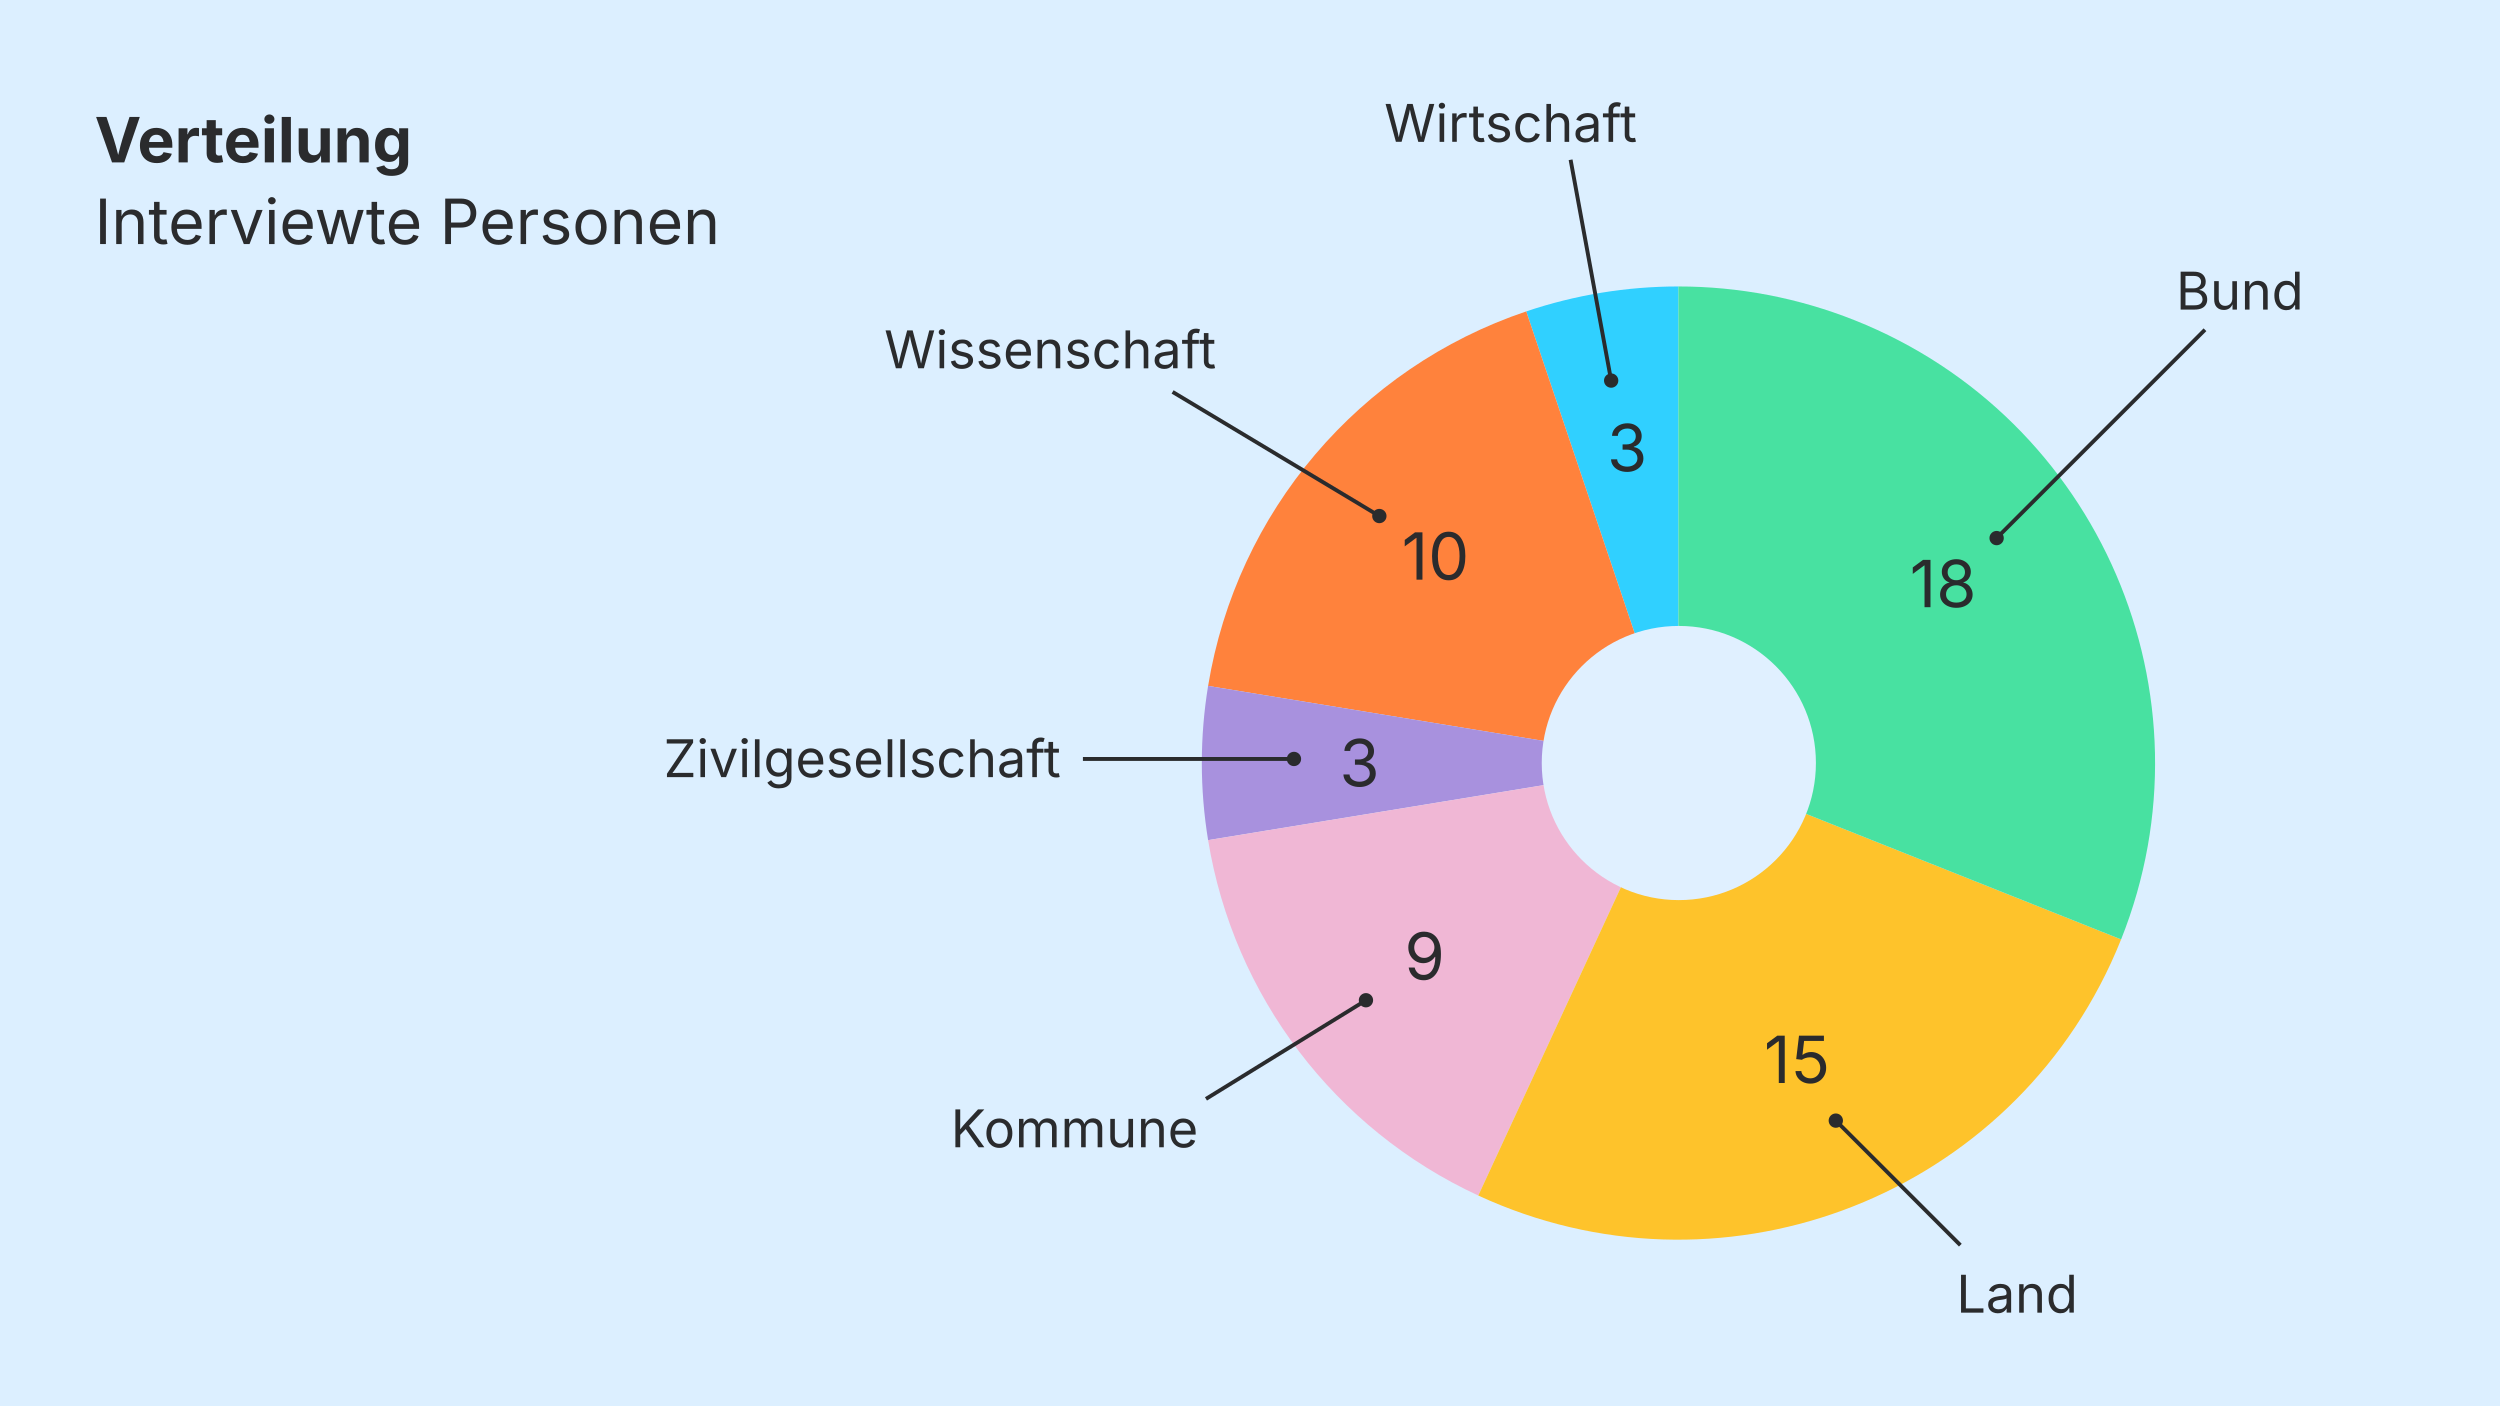 <?xml version="1.0" encoding="UTF-8"?>
<svg id="Layer_1" xmlns="http://www.w3.org/2000/svg" xmlns:xlink="http://www.w3.org/1999/xlink" version="1.1" viewBox="0 0 1920 1080">
  <!-- Generator: Adobe Illustrator 29.1.0, SVG Export Plug-In . SVG Version: 2.1.0 Build 142)  -->
  <defs>
    <style>
      .st0, .st1, .st2 {
        fill: none;
      }

      .st3 {
        fill: #e0f0ff;
      }

      .st4 {
        isolation: isolate;
      }

      .st5 {
        clip-path: url(#clippath-17);
      }

      .st6 {
        clip-path: url(#clippath-19);
      }

      .st7 {
        clip-path: url(#clippath-11);
      }

      .st8 {
        clip-path: url(#clippath-16);
      }

      .st9 {
        clip-path: url(#clippath-18);
      }

      .st10 {
        clip-path: url(#clippath-10);
      }

      .st11 {
        clip-path: url(#clippath-15);
      }

      .st12 {
        clip-path: url(#clippath-13);
      }

      .st13 {
        clip-path: url(#clippath-14);
      }

      .st14 {
        clip-path: url(#clippath-12);
      }

      .st15 {
        clip-path: url(#clippath-20);
      }

      .st16 {
        clip-path: url(#clippath-21);
      }

      .st17 {
        clip-path: url(#clippath-22);
      }

      .st18 {
        clip-path: url(#clippath-23);
      }

      .st19 {
        clip-path: url(#clippath-1);
      }

      .st20 {
        clip-path: url(#clippath-3);
      }

      .st21 {
        clip-path: url(#clippath-4);
      }

      .st22 {
        clip-path: url(#clippath-2);
      }

      .st23 {
        clip-path: url(#clippath-7);
      }

      .st24 {
        clip-path: url(#clippath-6);
      }

      .st25 {
        clip-path: url(#clippath-9);
      }

      .st26 {
        clip-path: url(#clippath-8);
      }

      .st27 {
        clip-path: url(#clippath-5);
      }

      .st28 {
        fill: #48e1a1;
      }

      .st29 {
        fill: #f0b7d5;
      }

      .st1 {
        stroke-width: 3px;
      }

      .st1, .st2 {
        stroke: #2a2b2d;
      }

      .st2 {
        stroke-width: 3px;
      }

      .st30 {
        fill: #2a2b2d;
      }

      .st31 {
        fill: #fec32b;
      }

      .st32 {
        fill: #a891de;
      }

      .st33 {
        fill: #30d0ff;
      }

      .st34 {
        opacity: 0;
      }

      .st35 {
        clip-path: url(#clippath);
      }

      .st36 {
        fill: #dcefff;
      }

      .st37 {
        fill: #ff823c;
      }
    </style>
    <clipPath id="clippath">
      <rect class="st0" x="1172.14" y="220" width="116.86" height="366"/>
    </clipPath>
    <clipPath id="clippath-1">
      <rect class="st0" x="30" y="-4" width="1920" height="1080"/>
    </clipPath>
    <clipPath id="clippath-2">
      <rect class="st0" x="927.82" y="239.16" width="361.18" height="346.84"/>
    </clipPath>
    <clipPath id="clippath-3">
      <rect class="st0" x="30" y="-4" width="1920" height="1080"/>
    </clipPath>
    <clipPath id="clippath-4">
      <rect class="st0" x="921.39" y="526.79" width="367.61" height="118.42"/>
    </clipPath>
    <clipPath id="clippath-5">
      <rect class="st0" x="30" y="-4" width="1920" height="1080"/>
    </clipPath>
    <clipPath id="clippath-6">
      <rect class="st0" x="927.82" y="586" width="361.18" height="332.17"/>
    </clipPath>
    <clipPath id="clippath-7">
      <rect class="st0" x="30" y="-4" width="1920" height="1080"/>
    </clipPath>
    <clipPath id="clippath-8">
      <rect class="st0" x="1135.32" y="586" width="493.68" height="417.05"/>
    </clipPath>
    <clipPath id="clippath-9">
      <rect class="st0" x="30" y="-4" width="1920" height="1080"/>
    </clipPath>
    <clipPath id="clippath-10">
      <rect class="st0" x="1289" y="220" width="414.82" height="501.47"/>
    </clipPath>
    <clipPath id="clippath-11">
      <rect class="st0" x="30" y="-4" width="1920" height="1080"/>
    </clipPath>
    <clipPath id="clippath-12">
      <rect class="st0" x="1197.29" y="306.55" width="166.09" height="71.51"/>
    </clipPath>
    <clipPath id="clippath-13">
      <rect class="st0" x="1233" y="314" width="33" height="61"/>
    </clipPath>
    <clipPath id="clippath-14">
      <rect class="st0" x="1039.56" y="389.79" width="186.43" height="71.51"/>
    </clipPath>
    <clipPath id="clippath-15">
      <rect class="st0" x="1076" y="397" width="53" height="61"/>
    </clipPath>
    <clipPath id="clippath-16">
      <rect class="st0" x="991.74" y="548.54" width="166.09" height="71.51"/>
    </clipPath>
    <clipPath id="clippath-17">
      <rect class="st0" x="1028" y="555" width="33" height="61"/>
    </clipPath>
    <clipPath id="clippath-18">
      <rect class="st0" x="1041.68" y="696.94" width="166.09" height="71.51"/>
    </clipPath>
    <clipPath id="clippath-19">
      <rect class="st0" x="1078" y="704" width="33" height="61"/>
    </clipPath>
    <clipPath id="clippath-20">
      <rect class="st0" x="1317.8" y="776.35" width="186.43" height="71.51"/>
    </clipPath>
    <clipPath id="clippath-21">
      <rect class="st0" x="1354" y="783" width="52" height="61"/>
    </clipPath>
    <clipPath id="clippath-22">
      <rect class="st0" x="1429.73" y="410.93" width="186.43" height="71.51"/>
    </clipPath>
    <clipPath id="clippath-23">
      <rect class="st0" x="1466" y="418" width="53" height="61"/>
    </clipPath>
  </defs>
  <rect class="st36" width="1920" height="1080"/>
  <rect class="st34" x="923" y="220" width="733" height="732"/>
  <g>
    <g class="st4">
      <g class="st35">
        <g class="st19">
          <path class="st33" d="M1289,586V220c-39.74,0-79.21,6.47-116.86,19.16l116.86,346.84Z"/>
        </g>
      </g>
    </g>
    <g class="st4">
      <g class="st22">
        <g class="st20">
          <path class="st37" d="M1289,586l-116.86-346.84c-128.4,43.26-222.39,153.92-244.31,287.63l361.18,59.21Z"/>
        </g>
      </g>
    </g>
    <g class="st4">
      <g class="st21">
        <g class="st27">
          <path class="st32" d="M1289,586l-361.18-59.21c-6.43,39.21-6.43,79.21,0,118.42l361.18-59.21Z"/>
        </g>
      </g>
    </g>
    <g class="st4">
      <g class="st24">
        <g class="st23">
          <path class="st29" d="M1289,586l-361.18,59.21c19.63,119.76,97.36,222,207.5,272.96l153.68-332.17Z"/>
        </g>
      </g>
    </g>
    <g class="st4">
      <g class="st26">
        <g class="st25">
          <path class="st31" d="M1289,586l-153.68,332.17c183.45,84.87,400.98,4.96,485.85-178.49,2.77-6,5.39-12.07,7.83-18.21l-340.01-135.47Z"/>
        </g>
      </g>
    </g>
    <g class="st4">
      <g class="st10">
        <g class="st7">
          <path class="st28" d="M1289,586l340.01,135.47c74.82-187.78-16.76-400.66-204.53-475.48-43.1-17.17-89.07-25.99-135.47-25.99v366Z"/>
        </g>
      </g>
    </g>
  </g>
  <g class="st4">
    <g class="st14">
      <g class="st12">
        <path class="st30" d="M1249.73,362.44c-2.38,0-4.48-.41-6.32-1.22s-3.3-1.94-4.38-3.39c-1.08-1.45-1.67-3.13-1.75-5.05h4.69c.13,1.73.93,3.09,2.39,4.09,1.46,1,3.23,1.5,5.3,1.5,2.28,0,4.16-.59,5.65-1.76s2.23-2.7,2.23-4.59-.73-3.58-2.2-4.82c-1.46-1.25-3.55-1.87-6.25-1.87h-2.95v-4.03h2.95c2.13,0,3.86-.57,5.19-1.7,1.33-1.13,1.99-2.63,1.99-4.5s-.59-3.25-1.76-4.35c-1.17-1.09-2.75-1.64-4.74-1.64-1.24,0-2.4.22-3.48.67-1.08.45-1.97,1.09-2.66,1.92-.69.83-1.06,1.84-1.11,3.03h-4.47c.07-1.9.63-3.58,1.71-5.03,1.07-1.45,2.49-2.58,4.26-3.39,1.77-.81,3.71-1.22,5.85-1.22,2.26,0,4.21.46,5.85,1.37,1.64.91,2.89,2.11,3.77,3.59.88,1.48,1.32,3.08,1.32,4.81,0,2.05-.54,3.79-1.62,5.22-1.08,1.43-2.55,2.43-4.41,2.98v.29c2.33.38,4.13,1.35,5.42,2.92,1.29,1.57,1.93,3.5,1.93,5.8,0,1.99-.54,3.76-1.61,5.32s-2.55,2.8-4.42,3.7c-1.87.9-4,1.36-6.37,1.36Z"/>
      </g>
    </g>
  </g>
  <g class="st4">
    <g class="st13">
      <g class="st11">
        <g>
          <path class="st30" d="M1092.44,408.81v36.38h-4.57v-32.08h-.24l-8.79,6.52v-4.98l7.91-5.83h5.69Z"/>
          <path class="st30" d="M1112.61,445.68c-4.05,0-7.2-1.63-9.44-4.88-2.24-3.25-3.36-7.84-3.36-13.77s1.13-10.48,3.38-13.77c2.25-3.29,5.39-4.93,9.41-4.93s7.18,1.64,9.42,4.93c2.25,3.29,3.37,7.88,3.37,13.77s-1.12,10.51-3.34,13.77c-2.23,3.26-5.38,4.88-9.45,4.88ZM1112.61,441.62c2.67,0,4.72-1.28,6.17-3.85,1.44-2.56,2.16-6.15,2.16-10.75s-.72-8.24-2.16-10.82c-1.44-2.57-3.5-3.86-6.17-3.86s-4.7,1.29-6.15,3.87c-1.45,2.58-2.17,6.18-2.17,10.8s.72,8.19,2.17,10.75c1.45,2.56,3.5,3.85,6.15,3.85Z"/>
        </g>
      </g>
    </g>
  </g>
  <g class="st4">
    <g class="st8">
      <g class="st5">
        <path class="st30" d="M1044.18,604.43c-2.38,0-4.48-.41-6.32-1.22-1.84-.81-3.3-1.94-4.38-3.39-1.08-1.45-1.66-3.13-1.75-5.05h4.69c.13,1.73.93,3.09,2.39,4.09,1.46,1,3.23,1.5,5.3,1.5,2.28,0,4.16-.59,5.65-1.76s2.23-2.7,2.23-4.59-.73-3.58-2.2-4.82c-1.46-1.25-3.55-1.87-6.25-1.87h-2.95v-4.03h2.95c2.13,0,3.86-.57,5.19-1.7,1.33-1.13,1.99-2.63,1.99-4.5s-.59-3.25-1.76-4.35c-1.17-1.09-2.75-1.64-4.74-1.64-1.24,0-2.4.22-3.48.67-1.08.45-1.97,1.09-2.66,1.92s-1.06,1.84-1.11,3.03h-4.47c.06-1.9.63-3.58,1.71-5.03,1.07-1.45,2.49-2.58,4.26-3.39,1.77-.81,3.71-1.22,5.85-1.22,2.26,0,4.21.46,5.85,1.37,1.64.91,2.89,2.11,3.77,3.59.88,1.48,1.32,3.08,1.32,4.81,0,2.05-.54,3.79-1.62,5.22-1.08,1.43-2.55,2.43-4.41,2.98v.29c2.33.38,4.13,1.35,5.42,2.92,1.29,1.57,1.93,3.5,1.93,5.8,0,1.99-.54,3.76-1.61,5.32s-2.55,2.8-4.42,3.7c-1.87.9-4,1.36-6.37,1.36Z"/>
      </g>
    </g>
  </g>
  <g class="st4">
    <g class="st9">
      <g class="st6">
        <path class="st30" d="M1093.34,752.83c-2.07,0-3.91-.41-5.52-1.22s-2.93-1.95-3.96-3.42-1.68-3.17-1.98-5.1h4.59c.37,1.61,1.13,2.95,2.27,4.03,1.14,1.07,2.67,1.61,4.59,1.61,2.77,0,4.95-1.21,6.55-3.62,1.6-2.42,2.41-5.83,2.41-10.24h-.29c-.98,1.48-2.24,2.66-3.78,3.54-1.55.88-3.27,1.32-5.18,1.32-2.08,0-4-.52-5.74-1.55-1.74-1.03-3.13-2.46-4.16-4.27-1.03-1.81-1.55-3.88-1.55-6.21s.51-4.33,1.54-6.19c1.03-1.86,2.46-3.34,4.31-4.44,1.85-1.1,4.02-1.62,6.51-1.57,1.5.02,2.99.3,4.49.87,1.5.56,2.86,1.49,4.1,2.77,1.24,1.29,2.23,3.04,2.98,5.25.75,2.21,1.12,5,1.12,8.35,0,6.43-1.19,11.39-3.56,14.88-2.38,3.49-5.62,5.24-9.74,5.24ZM1093.73,735.67c1.48,0,2.82-.38,4-1.14,1.19-.76,2.14-1.75,2.84-2.99.71-1.24,1.06-2.56,1.06-3.98s-.34-2.71-1.01-3.92c-.68-1.21-1.59-2.2-2.76-2.95-1.16-.76-2.49-1.14-3.99-1.14s-2.78.36-3.94,1.09c-1.16.72-2.09,1.7-2.77,2.93-.68,1.23-1.03,2.59-1.03,4.09s.33,2.83.99,4.04c.66,1.21,1.56,2.18,2.7,2.89,1.14.72,2.44,1.07,3.91,1.07Z"/>
      </g>
    </g>
  </g>
  <g class="st4">
    <g class="st15">
      <g class="st16">
        <g>
          <path class="st30" d="M1370.68,795.37v36.38h-4.57v-32.08h-.24l-8.79,6.52v-4.98l7.91-5.83h5.69Z"/>
          <path class="st30" d="M1390.36,832.23c-2.13,0-4.04-.42-5.74-1.26-1.69-.84-3.04-1.99-4.05-3.44-1.01-1.46-1.55-3.11-1.64-4.97h4.49c.15,1.63.88,2.97,2.21,4.02,1.33,1.05,2.9,1.58,4.72,1.58,1.46,0,2.77-.34,3.92-1.03s2.05-1.63,2.7-2.83c.65-1.2.98-2.57.98-4.1s-.34-2.96-1.03-4.2c-.68-1.24-1.62-2.21-2.8-2.92-1.18-.71-2.54-1.06-4.06-1.06-1.12,0-2.26.18-3.42.54-1.16.36-2.09.81-2.81,1.37l-4.35-.54,2.15-18.02h19.14v4.08h-15.23l-1.25,10.62h.2c.75-.62,1.69-1.13,2.83-1.53,1.14-.4,2.33-.6,3.59-.6,2.23,0,4.21.52,5.96,1.58,1.74,1.05,3.11,2.49,4.11,4.33,1,1.84,1.5,3.93,1.5,6.27s-.53,4.4-1.58,6.23c-1.05,1.82-2.49,3.26-4.31,4.31-1.82,1.05-3.91,1.57-6.25,1.57Z"/>
        </g>
      </g>
    </g>
  </g>
  <g class="st4">
    <g class="st17">
      <g class="st18">
        <g>
          <path class="st30" d="M1482.61,429.95v36.38h-4.57v-32.08h-.24l-8.79,6.52v-4.98l7.91-5.83h5.69Z"/>
          <path class="st30" d="M1502.46,466.81c-2.46,0-4.63-.44-6.51-1.31-1.88-.87-3.34-2.07-4.39-3.6-1.05-1.53-1.58-3.28-1.58-5.25,0-1.53.31-2.95.93-4.26.62-1.31,1.46-2.41,2.54-3.28s2.29-1.44,3.64-1.68v-.2c-1.77-.46-3.18-1.44-4.22-2.95s-1.56-3.23-1.56-5.15.48-3.51,1.44-4.97c.96-1.46,2.28-2.6,3.96-3.44,1.68-.84,3.6-1.26,5.76-1.26s4.04.42,5.71,1.26c1.68.84,3,1.99,3.97,3.44.97,1.46,1.45,3.11,1.45,4.97s-.52,3.64-1.57,5.15-2.44,2.5-4.16,2.95v.2c1.32.24,2.51.81,3.59,1.68s1.93,1.97,2.56,3.28c.63,1.31.95,2.73.95,4.26,0,1.97-.53,3.72-1.6,5.25-1.07,1.53-2.54,2.73-4.42,3.6-1.88.87-4.04,1.31-6.48,1.31ZM1502.46,462.79c2.41,0,4.32-.58,5.74-1.75,1.42-1.16,2.12-2.71,2.12-4.63,0-1.35-.34-2.54-1.03-3.58-.68-1.03-1.62-1.85-2.81-2.44-1.19-.59-2.53-.89-4.03-.89-2.29,0-4.19.65-5.68,1.94-1.49,1.29-2.23,2.95-2.23,4.97s.7,3.46,2.11,4.63c1.41,1.16,3.34,1.75,5.8,1.75ZM1502.46,445.62c1.92,0,3.51-.57,4.76-1.7,1.25-1.13,1.88-2.62,1.88-4.46s-.61-3.28-1.83-4.37c-1.22-1.09-2.82-1.64-4.81-1.64s-3.63.55-4.85,1.64c-1.21,1.09-1.82,2.55-1.82,4.37s.62,3.32,1.86,4.46c1.24,1.13,2.84,1.7,4.81,1.7Z"/>
        </g>
      </g>
    </g>
  </g>
  <circle class="st3" cx="1289.34" cy="586" r="105.28"/>
  <g>
    <path class="st30" d="M86.04,124.73l-12.23-34.92h7.95l5.58,16.85c.56,1.75,1.12,3.65,1.69,5.7s1.14,4.25,1.73,6.61c.59-2.38,1.16-4.58,1.7-6.61s1.07-3.93,1.61-5.7l5.39-16.85h7.9l-11.95,34.92h-9.35Z"/>
    <path class="st30" d="M120.4,125.25c-2.67,0-4.98-.55-6.91-1.64s-3.43-2.65-4.46-4.66-1.56-4.41-1.56-7.17.52-5.07,1.56-7.1,2.5-3.62,4.38-4.76,4.1-1.71,6.64-1.71c2.28,0,4.35.48,6.21,1.45s3.34,2.44,4.44,4.41,1.65,4.45,1.65,7.43v1.97h-17.93c.08,2.14.67,3.76,1.78,4.85s2.55,1.64,4.31,1.64c1.23,0,2.29-.26,3.18-.79s1.51-1.29,1.89-2.31l6.38,1.2c-.64,2.17-1.96,3.91-3.97,5.23s-4.54,1.97-7.58,1.97ZM114.47,109.05h11.11c-.17-1.7-.72-3.05-1.64-4.05s-2.2-1.5-3.82-1.5-3.02.52-3.98,1.56-1.52,2.37-1.66,4Z"/>
    <path class="st30" d="M137.16,124.73v-26.2h6.8v4.57h.28c.48-1.61,1.29-2.83,2.43-3.67s2.43-1.25,3.9-1.25c.8,0,1.55.08,2.27.23v6.28c-.31-.09-.77-.18-1.37-.25s-1.16-.11-1.68-.11c-1.62,0-2.96.51-4.02,1.52s-1.58,2.34-1.58,3.96v14.91h-7.03Z"/>
    <path class="st30" d="M170.63,98.53v5.37h-4.9v13.17c0,1.62.8,2.44,2.39,2.44.27,0,.64-.04,1.11-.11s.85-.14,1.11-.2l1.01,5.27c-.78.23-1.56.4-2.33.49s-1.51.14-2.21.14c-2.62,0-4.63-.64-6.02-1.91s-2.09-3.11-2.09-5.52v-13.78h-3.61v-5.37h3.61v-6.23h7.03v6.23h4.9Z"/>
    <path class="st30" d="M186.6,125.25c-2.67,0-4.98-.55-6.91-1.64s-3.43-2.65-4.46-4.66-1.56-4.41-1.56-7.17.52-5.07,1.56-7.1,2.5-3.62,4.38-4.76,4.1-1.71,6.64-1.71c2.28,0,4.35.48,6.21,1.45s3.34,2.44,4.44,4.41,1.65,4.45,1.65,7.43v1.97h-17.93c.08,2.14.67,3.76,1.78,4.85s2.55,1.64,4.31,1.64c1.23,0,2.29-.26,3.18-.79s1.51-1.29,1.89-2.31l6.38,1.2c-.64,2.17-1.96,3.91-3.97,5.23s-4.54,1.97-7.58,1.97ZM180.67,109.05h11.11c-.17-1.7-.72-3.05-1.64-4.05s-2.2-1.5-3.82-1.5-3.02.52-3.98,1.56-1.52,2.37-1.66,4Z"/>
    <path class="st30" d="M206.88,95.11c-1.06,0-1.97-.35-2.72-1.05s-1.12-1.55-1.12-2.55.38-1.85,1.12-2.55,1.66-1.05,2.72-1.05,1.97.35,2.73,1.05,1.14,1.55,1.14,2.55-.38,1.85-1.14,2.55-1.67,1.05-2.73,1.05ZM203.36,124.73v-26.2h7.03v26.2h-7.03Z"/>
    <path class="st30" d="M223.4,89.81v34.92h-7.03v-34.92h7.03Z"/>
    <path class="st30" d="M238.4,125.06c-2.72,0-4.9-.88-6.55-2.62s-2.47-4.16-2.47-7.24v-16.66h7.03v15.45c0,1.62.42,2.9,1.27,3.82s2,1.38,3.47,1.38,2.72-.48,3.67-1.44,1.42-2.31,1.42-4.04v-15.16h7.05v26.2h-6.66l-.09-5.44c-.73,1.86-1.78,3.29-3.13,4.28s-3.02,1.49-5,1.49Z"/>
    <path class="st30" d="M266.29,109.57v15.16h-7.03v-26.2h6.63l.09,5.41c.73-1.83,1.77-3.24,3.12-4.24s3.02-1.5,5.04-1.5c2.72,0,4.9.88,6.54,2.62s2.46,4.16,2.46,7.24v16.66h-7.03v-15.45c0-1.62-.42-2.9-1.25-3.82s-2-1.38-3.48-1.38-2.72.48-3.67,1.44-1.42,2.31-1.42,4.04Z"/>
    <path class="st30" d="M300.79,135.09c-3.28,0-5.92-.6-7.92-1.8s-3.29-2.74-3.87-4.62l6.05-1.69c.33.73.93,1.42,1.82,2.05s2.18.95,3.88.95,3.19-.41,4.22-1.23,1.55-2.1,1.55-3.83v-4.83h-.54c-.48,1.06-1.29,2.04-2.4,2.93s-2.74,1.34-4.86,1.34c-1.97,0-3.76-.46-5.37-1.38s-2.89-2.33-3.86-4.22-1.44-4.28-1.44-7.17.49-5.42,1.46-7.41,2.27-3.48,3.89-4.48,3.39-1.5,5.33-1.5c1.47,0,2.7.25,3.7.75s1.81,1.12,2.43,1.85,1.08,1.45,1.39,2.13h.3v-4.41h6.91v25.99c0,2.36-.54,4.32-1.63,5.89s-2.59,2.74-4.5,3.52-4.1,1.16-6.55,1.16ZM300.91,119.01c1.8,0,3.18-.66,4.16-1.98s1.46-3.15,1.46-5.5-.48-4.2-1.45-5.6-2.36-2.11-4.17-2.11-3.25.72-4.21,2.17-1.44,3.29-1.44,5.54.48,4.12,1.45,5.46,2.37,2.02,4.2,2.02Z"/>
  </g>
  <g>
    <path class="st30" d="M81.33,152.51v34.92h-4.45v-34.92h4.45Z"/>
    <path class="st30" d="M93.47,171.73v15.7h-4.22v-26.2h4.05l.02,4.85c.84-1.86,1.95-3.19,3.32-3.98s2.93-1.2,4.7-1.2c2.66,0,4.8.82,6.42,2.46s2.44,4.12,2.44,7.43v16.64h-4.22v-16.29c0-2.02-.53-3.59-1.58-4.73s-2.5-1.71-4.32-1.71-3.46.61-4.72,1.84-1.89,2.96-1.89,5.19Z"/>
    <path class="st30" d="M127.93,161.23v3.61h-5.39v15.8c0,1.17.24,2.03.71,2.57s1.27.81,2.38.81c.27,0,.61-.03,1.02-.09s.79-.12,1.14-.19l.87,3.56c-.44.16-.93.27-1.49.35s-1.11.12-1.65.12c-2.27,0-4.03-.6-5.3-1.79s-1.9-2.86-1.9-5v-16.12h-3.94v-3.61h3.94v-6.23h4.22v6.23h5.39Z"/>
    <path class="st30" d="M143.9,188c-2.53,0-4.71-.56-6.55-1.69s-3.25-2.7-4.24-4.71-1.49-4.37-1.49-7.05.48-5.05,1.45-7.1,2.34-3.65,4.11-4.8,3.85-1.73,6.22-1.73c1.39,0,2.76.23,4.11.69s2.58,1.2,3.68,2.23,1.98,2.37,2.64,4.04.98,3.72.98,6.14v1.76h-18.94c.11,2.73.89,4.83,2.36,6.29s3.36,2.19,5.68,2.19c1.55,0,2.88-.34,4-1.02s1.92-1.68,2.4-3.01l4.08,1.12c-.61,1.98-1.84,3.59-3.69,4.82s-4.12,1.84-6.81,1.84ZM135.91,172.2h14.62c-.2-2.23-.9-4.05-2.1-5.45s-2.87-2.1-5.03-2.1c-1.5,0-2.79.35-3.88,1.05s-1.94,1.62-2.57,2.77-.98,2.38-1.05,3.73Z"/>
    <path class="st30" d="M160.87,187.43v-26.2h4.08v4.03h.28c.48-1.33,1.35-2.39,2.59-3.2s2.64-1.21,4.21-1.21c.31,0,.68,0,1.11.02s.77.03,1.02.05v4.24c-.12-.03-.44-.08-.94-.14s-1.03-.09-1.59-.09c-1.89,0-3.45.57-4.69,1.72s-1.85,2.61-1.85,4.37v16.41h-4.22Z"/>
    <path class="st30" d="M187.23,187.43l-10.01-26.2h4.62l5.58,15.54c.41,1.14.77,2.28,1.1,3.41s.64,2.25.94,3.34c.3-1.09.61-2.21.93-3.34s.68-2.27,1.09-3.41l5.58-15.54h4.62l-10.01,26.2h-4.43Z"/>
    <path class="st30" d="M208.77,156.94c-.8,0-1.48-.27-2.06-.82s-.87-1.2-.87-1.97.29-1.44.87-1.98,1.27-.81,2.06-.81,1.51.27,2.09.81.87,1.2.87,1.98-.29,1.42-.87,1.97-1.27.82-2.09.82ZM206.64,187.43v-26.2h4.22v26.2h-4.22Z"/>
    <path class="st30" d="M229.28,188c-2.53,0-4.71-.56-6.55-1.69s-3.25-2.7-4.24-4.71-1.49-4.37-1.49-7.05.48-5.05,1.45-7.1,2.34-3.65,4.11-4.8,3.85-1.73,6.22-1.73c1.39,0,2.76.23,4.11.69s2.58,1.2,3.68,2.23,1.98,2.37,2.64,4.04.98,3.72.98,6.14v1.76h-18.94c.11,2.73.89,4.83,2.36,6.29s3.36,2.19,5.68,2.19c1.55,0,2.88-.34,4-1.02s1.92-1.68,2.4-3.01l4.08,1.12c-.61,1.98-1.84,3.59-3.69,4.82s-4.12,1.84-6.81,1.84ZM221.28,172.2h14.62c-.2-2.23-.9-4.05-2.1-5.45s-2.87-2.1-5.03-2.1c-1.5,0-2.79.35-3.88,1.05s-1.94,1.62-2.57,2.77-.98,2.38-1.05,3.73Z"/>
    <path class="st30" d="M251.26,187.43l-7.95-26.2h4.48l3.19,11.44c.38,1.36.78,2.89,1.22,4.58s.87,3.58,1.29,5.66c.42-2,.84-3.84,1.25-5.53s.82-3.26,1.23-4.71l3.14-11.44h4.5l3.09,11.44c.38,1.41.77,2.95,1.18,4.63s.82,3.53,1.23,5.54c.44-2,.87-3.84,1.3-5.52s.84-3.23,1.23-4.65l3.19-11.44h4.48l-7.95,26.2h-4.2l-3.4-11.86c-.44-1.5-.86-3.05-1.25-4.64s-.8-3.23-1.21-4.9c-.39,1.67-.79,3.31-1.21,4.92s-.83,3.15-1.25,4.62l-3.4,11.86h-4.2Z"/>
    <path class="st30" d="M294.98,161.23v3.61h-5.39v15.8c0,1.17.24,2.03.71,2.57s1.27.81,2.38.81c.27,0,.61-.03,1.02-.09s.79-.12,1.14-.19l.87,3.56c-.44.16-.93.27-1.49.35s-1.11.12-1.65.12c-2.27,0-4.03-.6-5.3-1.79s-1.9-2.86-1.9-5v-16.12h-3.94v-3.61h3.94v-6.23h4.22v6.23h5.39Z"/>
    <path class="st30" d="M310.95,188c-2.53,0-4.71-.56-6.55-1.69s-3.25-2.7-4.24-4.71-1.49-4.37-1.49-7.05.48-5.05,1.45-7.1,2.34-3.65,4.11-4.8,3.85-1.73,6.22-1.73c1.39,0,2.76.23,4.11.69s2.58,1.2,3.68,2.23,1.98,2.37,2.64,4.04.98,3.72.98,6.14v1.76h-18.94c.11,2.73.89,4.83,2.36,6.29s3.36,2.19,5.68,2.19c1.55,0,2.88-.34,4-1.02s1.92-1.68,2.4-3.01l4.08,1.12c-.61,1.98-1.84,3.59-3.69,4.82s-4.12,1.84-6.81,1.84ZM302.96,172.2h14.62c-.2-2.23-.9-4.05-2.1-5.45s-2.87-2.1-5.03-2.1c-1.5,0-2.79.35-3.88,1.05s-1.94,1.62-2.57,2.77-.98,2.38-1.05,3.73Z"/>
    <path class="st30" d="M341.93,187.43v-34.92h11.95c2.72,0,4.96.5,6.71,1.49s3.06,2.32,3.91,4,1.28,3.55,1.28,5.62-.43,3.96-1.28,5.65-2.15,3.03-3.9,4.03-3.98,1.5-6.7,1.5h-7.52v12.63h-4.45ZM346.39,170.89h7.31c2.77,0,4.73-.69,5.91-2.07s1.76-3.11,1.76-5.19-.59-3.78-1.76-5.14-3.16-2.05-5.95-2.05h-7.27v14.46Z"/>
    <path class="st30" d="M382.85,188c-2.53,0-4.71-.56-6.55-1.69s-3.25-2.7-4.24-4.71-1.49-4.37-1.49-7.05.48-5.05,1.45-7.1,2.34-3.65,4.11-4.8,3.85-1.73,6.22-1.73c1.39,0,2.76.23,4.11.69s2.58,1.2,3.68,2.23,1.98,2.37,2.64,4.04.98,3.72.98,6.14v1.76h-18.94c.11,2.73.89,4.83,2.36,6.29s3.36,2.19,5.68,2.19c1.55,0,2.88-.34,4-1.02s1.92-1.68,2.4-3.01l4.08,1.12c-.61,1.98-1.84,3.59-3.69,4.82s-4.12,1.84-6.81,1.84ZM374.86,172.2h14.62c-.2-2.23-.9-4.05-2.1-5.45s-2.87-2.1-5.03-2.1c-1.5,0-2.79.35-3.88,1.05s-1.94,1.62-2.57,2.77-.98,2.38-1.05,3.73Z"/>
    <path class="st30" d="M399.82,187.43v-26.2h4.08v4.03h.28c.48-1.33,1.35-2.39,2.59-3.2s2.64-1.21,4.21-1.21c.31,0,.68,0,1.11.02s.77.03,1.02.05v4.24c-.12-.03-.44-.08-.94-.14s-1.03-.09-1.59-.09c-1.89,0-3.45.57-4.69,1.72s-1.85,2.61-1.85,4.37v16.41h-4.22Z"/>
    <path class="st30" d="M426.8,188c-2.69,0-4.92-.59-6.7-1.76s-2.91-2.89-3.38-5.16l4.01-.96c.38,1.44,1.08,2.49,2.12,3.16s2.34,1.01,3.9,1.01c1.83,0,3.29-.39,4.37-1.17s1.63-1.71,1.63-2.79c0-1.8-1.28-3-3.84-3.61l-4.36-1.03c-4.69-1.11-7.03-3.49-7.03-7.15,0-1.5.42-2.82,1.27-3.97s2-2.05,3.46-2.7,3.12-.97,4.98-.97c2.7,0,4.8.59,6.29,1.77s2.54,2.69,3.13,4.54l-3.82.98c-.36-.94-.96-1.79-1.79-2.55s-2.1-1.15-3.79-1.15c-1.56,0-2.86.36-3.9,1.08s-1.56,1.62-1.56,2.72c0,.97.35,1.75,1.05,2.33s1.82,1.06,3.35,1.42l3.96.94c2.38.56,4.13,1.43,5.27,2.61s1.71,2.67,1.71,4.46c0,1.53-.43,2.89-1.3,4.09s-2.08,2.14-3.63,2.82-3.36,1.03-5.4,1.03Z"/>
    <path class="st30" d="M453.89,188c-2.38,0-4.46-.56-6.25-1.69s-3.18-2.7-4.18-4.73-1.5-4.39-1.5-7.08.5-5.12,1.5-7.16,2.39-3.62,4.18-4.75,3.87-1.69,6.25-1.69,4.48.56,6.28,1.69,3.2,2.71,4.2,4.75,1.5,4.43,1.5,7.16-.5,5.05-1.5,7.08-2.4,3.61-4.2,4.73-3.89,1.69-6.28,1.69ZM453.89,184.22c1.77,0,3.22-.45,4.36-1.36s1.98-2.1,2.53-3.57.82-3.07.82-4.79-.27-3.35-.82-4.84-1.39-2.7-2.53-3.61-2.59-1.37-4.36-1.37-3.19.46-4.31,1.37-1.96,2.11-2.51,3.6-.82,3.1-.82,4.85.27,3.32.82,4.79,1.38,2.67,2.51,3.57,2.56,1.36,4.31,1.36Z"/>
    <path class="st30" d="M476.23,171.73v15.7h-4.22v-26.2h4.05l.02,4.85c.84-1.86,1.95-3.19,3.32-3.98s2.93-1.2,4.7-1.2c2.66,0,4.8.82,6.42,2.46s2.44,4.12,2.44,7.43v16.64h-4.22v-16.29c0-2.02-.53-3.59-1.58-4.73s-2.5-1.71-4.32-1.71-3.46.61-4.72,1.84-1.89,2.96-1.89,5.19Z"/>
    <path class="st30" d="M511.38,188c-2.53,0-4.71-.56-6.55-1.69s-3.25-2.7-4.24-4.71-1.49-4.37-1.49-7.05.48-5.05,1.45-7.1,2.34-3.65,4.11-4.8,3.85-1.73,6.22-1.73c1.39,0,2.76.23,4.11.69s2.58,1.2,3.68,2.23,1.98,2.37,2.64,4.04.98,3.72.98,6.14v1.76h-18.94c.11,2.73.89,4.83,2.36,6.29s3.36,2.19,5.68,2.19c1.55,0,2.88-.34,4-1.02s1.92-1.68,2.4-3.01l4.08,1.12c-.61,1.98-1.84,3.59-3.69,4.82s-4.12,1.84-6.81,1.84ZM503.39,172.2h14.62c-.2-2.23-.9-4.05-2.1-5.45s-2.87-2.1-5.03-2.1c-1.5,0-2.79.35-3.88,1.05s-1.94,1.62-2.57,2.77-.98,2.38-1.05,3.73Z"/>
    <path class="st30" d="M532.57,171.73v15.7h-4.22v-26.2h4.05l.02,4.85c.84-1.86,1.95-3.19,3.32-3.98s2.93-1.2,4.7-1.2c2.66,0,4.8.82,6.42,2.46s2.44,4.12,2.44,7.43v16.64h-4.22v-16.29c0-2.02-.53-3.59-1.58-4.73s-2.5-1.71-4.32-1.71-3.46.61-4.72,1.84-1.89,2.96-1.89,5.19Z"/>
  </g>
  <g>
    <path class="st30" d="M1674.73,237.76v-29.1h10.31c2.03,0,3.71.35,5.03,1.04s2.3,1.63,2.95,2.79.97,2.46.97,3.88c0,1.25-.22,2.28-.66,3.1s-1.03,1.46-1.75,1.94-1.51.84-2.35,1.07v.27c.91.05,1.82.36,2.72.94s1.66,1.39,2.27,2.44.91,2.34.91,3.87-.33,2.77-1.01,3.95-1.72,2.1-3.15,2.78-3.29,1.03-5.59,1.03h-10.64ZM1678.44,221.43h6.41c1.56,0,2.88-.46,3.96-1.37s1.62-2.12,1.62-3.61c0-1.26-.44-2.33-1.32-3.2s-2.26-1.31-4.15-1.31h-6.52v9.49ZM1678.44,234.48h6.84c2.27,0,3.88-.44,4.83-1.31s1.44-1.94,1.44-3.2c0-.98-.25-1.88-.74-2.7s-1.19-1.48-2.1-1.97-1.98-.74-3.23-.74h-7.03v9.92Z"/>
    <path class="st30" d="M1707.88,238.04c-2.2,0-3.98-.68-5.35-2.05s-2.05-3.43-2.05-6.19v-13.87h3.52v13.57c0,1.68.44,3,1.33,3.95s2.09,1.43,3.61,1.43,2.87-.51,3.92-1.53,1.57-2.46,1.57-4.33v-13.09h3.54v21.84h-3.4v-4.08c-.72,1.59-1.65,2.71-2.8,3.37s-2.44.99-3.88.99Z"/>
    <path class="st30" d="M1727.64,224.68v13.09h-3.52v-21.84h3.38l.02,4.04c.7-1.55,1.62-2.66,2.76-3.32s2.44-1,3.92-1c2.21,0,4,.68,5.35,2.05s2.03,3.43,2.03,6.19v13.87h-3.52v-13.57c0-1.68-.44-3-1.32-3.95s-2.08-1.43-3.6-1.43-2.89.51-3.94,1.53-1.57,2.46-1.57,4.33Z"/>
    <path class="st30" d="M1755.94,238.23c-1.81,0-3.41-.46-4.8-1.39s-2.48-2.23-3.26-3.93-1.17-3.7-1.17-6.02.39-4.3,1.18-5.99,1.88-2.99,3.27-3.9,3-1.37,4.8-1.37c1.42,0,2.55.23,3.38.7s1.47,1,1.92,1.59.79,1.08,1.03,1.47h.27v-10.76h3.52v29.1h-3.4v-3.38h-.39c-.23.4-.58.91-1.04,1.51s-1.11,1.15-1.95,1.62-1.96.71-3.35.71ZM1756.47,235.09c1.98,0,3.5-.76,4.55-2.29s1.58-3.5,1.58-5.94-.52-4.36-1.55-5.84-2.56-2.23-4.58-2.23c-1.38,0-2.53.36-3.45,1.07s-1.6,1.68-2.06,2.9-.68,2.58-.68,4.09.23,2.91.69,4.15,1.16,2.23,2.08,2.97,2.06,1.1,3.42,1.1Z"/>
  </g>
  <g>
    <path class="st30" d="M1506.08,1008.12v-29.1h3.71v25.82h13.48v3.28h-17.19Z"/>
    <path class="st30" d="M1534.38,1008.62c-1.38,0-2.63-.26-3.76-.78-1.13-.52-2.02-1.28-2.69-2.29s-1-2.22-1-3.65c0-1.25.25-2.27.74-3.05.49-.78,1.16-1.4,1.98-1.85.83-.45,1.74-.78,2.74-1.01,1-.22,2.01-.4,3.03-.53,1.3-.17,2.36-.3,3.18-.39s1.43-.25,1.83-.47c.4-.22.6-.6.6-1.13v-.12c0-1.35-.38-2.41-1.15-3.15-.77-.75-1.91-1.12-3.42-1.12s-2.81.34-3.69,1.03c-.89.68-1.5,1.41-1.84,2.18l-3.38-1.11c.56-1.33,1.31-2.37,2.27-3.12.95-.75,2-1.28,3.14-1.59,1.15-.31,2.28-.47,3.4-.47.73,0,1.56.09,2.49.26.93.18,1.83.52,2.7,1.04.87.52,1.58,1.29,2.15,2.31s.85,2.39.85,4.09v14.39h-3.46v-2.97h-.23c-.25.51-.64,1.03-1.19,1.57s-1.26.99-2.13,1.36c-.87.36-1.93.55-3.16.55ZM1534.99,1005.52c1.3,0,2.4-.25,3.3-.76s1.58-1.17,2.05-1.98.7-1.66.7-2.55v-3.03c-.14.17-.46.32-.94.46-.48.14-1.03.26-1.65.36-.62.1-1.22.19-1.8.26-.58.07-1.04.13-1.38.17-.85.1-1.64.28-2.37.54-.74.25-1.33.62-1.77,1.11-.44.49-.66,1.15-.66,1.98,0,1.13.43,1.99,1.28,2.57.85.58,1.93.87,3.23.87Z"/>
    <path class="st30" d="M1554.25,995.03v13.09h-3.52v-21.84h3.38l.02,4.04c.7-1.55,1.62-2.66,2.76-3.32,1.14-.66,2.44-1,3.92-1,2.21,0,4,.68,5.35,2.05,1.35,1.37,2.03,3.43,2.03,6.19v13.87h-3.52v-13.57c0-1.68-.44-3-1.32-3.95s-2.08-1.43-3.6-1.43-2.89.51-3.94,1.53c-1.05,1.02-1.57,2.46-1.57,4.33Z"/>
    <path class="st30" d="M1582.55,1008.59c-1.81,0-3.41-.46-4.8-1.39-1.39-.92-2.48-2.23-3.26-3.93s-1.17-3.7-1.17-6.02.39-4.3,1.18-5.99c.79-1.69,1.88-2.99,3.27-3.9,1.39-.91,2.99-1.37,4.8-1.37,1.42,0,2.54.23,3.38.7.83.47,1.47,1,1.92,1.59s.79,1.08,1.03,1.47h.27v-10.76h3.52v29.1h-3.4v-3.38h-.39c-.23.4-.58.91-1.04,1.51-.46.61-1.11,1.15-1.95,1.62s-1.96.71-3.35.71ZM1583.08,1005.44c1.98,0,3.5-.76,4.55-2.29s1.58-3.5,1.58-5.94-.52-4.36-1.55-5.84-2.56-2.23-4.58-2.23c-1.38,0-2.53.36-3.45,1.07s-1.61,1.68-2.06,2.9c-.46,1.22-.68,2.58-.68,4.09s.23,2.91.69,4.15c.46,1.24,1.16,2.23,2.08,2.97.92.74,2.06,1.1,3.42,1.1Z"/>
  </g>
  <g>
    <path class="st30" d="M733.74,881.12v-29.1h3.71v9.96l-.06,5.35c.81-1.05,1.62-2.06,2.45-3.03.83-.96,1.68-1.93,2.57-2.89l8.69-9.39h4.86l-11.76,12.6,11.78,16.5h-4.39l-9.94-13.98-4.2,4.43v9.55h-3.71Z"/>
    <path class="st30" d="M767.51,881.59c-1.98,0-3.71-.47-5.21-1.41-1.49-.94-2.65-2.25-3.49-3.95-.83-1.69-1.25-3.66-1.25-5.9s.42-4.27,1.25-5.97c.83-1.7,2-3.02,3.49-3.96,1.49-.94,3.23-1.41,5.21-1.41s3.74.47,5.23,1.41c1.5.94,2.66,2.26,3.5,3.96.83,1.7,1.25,3.69,1.25,5.97s-.42,4.21-1.25,5.9c-.83,1.69-2,3.01-3.5,3.95-1.5.94-3.24,1.41-5.23,1.41ZM767.51,878.44c1.47,0,2.68-.38,3.63-1.13.95-.75,1.65-1.75,2.11-2.98.46-1.23.68-2.56.68-3.99s-.23-2.79-.68-4.03c-.46-1.24-1.16-2.25-2.11-3.01-.95-.76-2.16-1.14-3.63-1.14s-2.66.38-3.59,1.14-1.63,1.76-2.09,3c-.46,1.24-.68,2.58-.68,4.04s.23,2.76.68,3.99c.46,1.23,1.15,2.22,2.09,2.98s2.14,1.13,3.59,1.13Z"/>
    <path class="st30" d="M782.61,881.12v-21.84h3.42l.02,4c.53-1.47,1.36-2.57,2.49-3.3,1.13-.73,2.33-1.09,3.62-1.09,1.43,0,2.62.41,3.56,1.22.94.81,1.61,1.89,2,3.23.52-1.38,1.4-2.47,2.65-3.26,1.24-.79,2.65-1.19,4.23-1.19,1.26,0,2.42.27,3.46.82,1.04.55,1.87,1.37,2.49,2.48.62,1.11.93,2.51.93,4.2v14.73h-3.54v-14.63c0-1.58-.44-2.7-1.32-3.38s-1.9-1.02-3.08-1.02c-1.47,0-2.63.45-3.48,1.35-.85.9-1.27,2.04-1.27,3.42v14.26h-3.52v-14.98c0-1.21-.4-2.19-1.21-2.93-.81-.74-1.83-1.11-3.07-1.11s-2.41.44-3.4,1.33c-.99.89-1.48,2.2-1.48,3.95v13.75h-3.52Z"/>
    <path class="st30" d="M817.65,881.12v-21.84h3.42l.02,4c.53-1.47,1.36-2.57,2.49-3.3,1.13-.73,2.33-1.09,3.62-1.09,1.43,0,2.62.41,3.56,1.22.94.81,1.61,1.89,2,3.23.52-1.38,1.4-2.47,2.65-3.26,1.24-.79,2.65-1.19,4.23-1.19,1.26,0,2.42.27,3.46.82,1.04.55,1.87,1.37,2.49,2.48.62,1.11.93,2.51.93,4.2v14.73h-3.54v-14.63c0-1.58-.44-2.7-1.32-3.38s-1.9-1.02-3.08-1.02c-1.47,0-2.63.45-3.48,1.35-.85.9-1.27,2.04-1.27,3.42v14.26h-3.52v-14.98c0-1.21-.4-2.19-1.21-2.93-.81-.74-1.83-1.11-3.07-1.11s-2.41.44-3.4,1.33c-.99.89-1.48,2.2-1.48,3.95v13.75h-3.52Z"/>
    <path class="st30" d="M860.09,881.39c-2.2,0-3.98-.68-5.35-2.05s-2.05-3.43-2.05-6.19v-13.87h3.52v13.57c0,1.68.44,3,1.33,3.95.89.95,2.09,1.43,3.61,1.43s2.87-.51,3.92-1.53c1.05-1.02,1.57-2.46,1.57-4.33v-13.09h3.54v21.84h-3.4v-4.08c-.72,1.59-1.65,2.71-2.8,3.37s-2.44.99-3.88.99Z"/>
    <path class="st30" d="M879.85,868.03v13.09h-3.52v-21.84h3.38l.02,4.04c.7-1.55,1.62-2.66,2.76-3.32,1.14-.66,2.44-1,3.92-1,2.21,0,4,.68,5.35,2.05,1.35,1.37,2.03,3.43,2.03,6.19v13.87h-3.52v-13.57c0-1.68-.44-3-1.32-3.95s-2.08-1.43-3.6-1.43-2.89.51-3.94,1.53c-1.05,1.02-1.57,2.46-1.57,4.33Z"/>
    <path class="st30" d="M909.15,881.59c-2.11,0-3.93-.47-5.46-1.41-1.53-.94-2.71-2.25-3.54-3.93-.83-1.68-1.24-3.64-1.24-5.88s.4-4.21,1.21-5.92c.81-1.71,1.95-3.04,3.43-4,1.48-.96,3.21-1.45,5.19-1.45,1.16,0,2.3.19,3.43.58,1.13.38,2.15,1,3.07,1.86s1.65,1.98,2.2,3.37.82,3.1.82,5.12v1.46h-15.78c.09,2.28.75,4.03,1.96,5.24,1.22,1.22,2.8,1.83,4.74,1.83,1.29,0,2.4-.28,3.33-.85.93-.57,1.6-1.4,2-2.51l3.4.94c-.51,1.65-1.53,2.99-3.08,4.01s-3.43,1.53-5.67,1.53ZM902.49,868.42h12.19c-.17-1.86-.75-3.38-1.75-4.54s-2.39-1.75-4.19-1.75c-1.25,0-2.33.29-3.23.88-.91.59-1.62,1.35-2.14,2.3-.52.95-.81,1.99-.88,3.11Z"/>
  </g>
  <g>
    <path class="st30" d="M512.22,596.85v-2.62l13.01-19.36c.44-.65.91-1.31,1.4-1.97s.98-1.32,1.47-1.97c-.96.04-1.93.07-2.91.08s-1.95.02-2.91.02h-10.21v-3.28h20.23v2.66l-12.81,19.04c-.48.7-.98,1.41-1.49,2.12-.51.71-1.04,1.41-1.57,2.1.96-.04,1.92-.07,2.88-.08s1.92-.02,2.88-.02h10.27v3.28h-20.23Z"/>
    <path class="st30" d="M539.7,571.44c-.66,0-1.24-.23-1.72-.68-.48-.46-.72-1-.72-1.64s.24-1.2.72-1.65c.48-.45,1.05-.67,1.72-.67s1.26.22,1.74.67c.48.45.72,1,.72,1.65s-.24,1.18-.72,1.64c-.48.46-1.06.68-1.74.68ZM537.93,596.85v-21.84h3.52v21.84h-3.52Z"/>
    <path class="st30" d="M553.92,596.85l-8.34-21.84h3.85l4.65,12.95c.34.95.64,1.9.92,2.84s.53,1.87.78,2.78c.25-.91.5-1.84.77-2.78.27-.94.57-1.89.91-2.84l4.65-12.95h3.85l-8.34,21.84h-3.69Z"/>
    <path class="st30" d="M571.87,571.44c-.66,0-1.24-.23-1.72-.68-.48-.46-.72-1-.72-1.64s.24-1.2.72-1.65c.48-.45,1.05-.67,1.72-.67s1.26.22,1.74.67c.48.45.72,1,.72,1.65s-.24,1.18-.72,1.64c-.48.46-1.06.68-1.74.68ZM570.1,596.85v-21.84h3.52v21.84h-3.52Z"/>
    <path class="st30" d="M583.3,567.75v29.1h-3.52v-29.1h3.52Z"/>
    <path class="st30" d="M598.32,605.48c-2.42,0-4.36-.44-5.8-1.33s-2.51-1.93-3.18-3.12l2.85-1.84c.31.42.7.88,1.16,1.39.46.51,1.09.94,1.88,1.3.79.36,1.82.54,3.1.54,1.74,0,3.18-.42,4.31-1.25,1.13-.83,1.69-2.15,1.69-3.95v-4.38h-.33c-.25.42-.6.91-1.04,1.48s-1.09,1.08-1.93,1.51-1.96.65-3.37.65c-1.75,0-3.31-.41-4.71-1.24-1.39-.83-2.49-2.03-3.3-3.62-.81-1.59-1.21-3.52-1.21-5.8s.4-4.21,1.19-5.87c.79-1.66,1.89-2.95,3.29-3.86,1.4-.91,3-1.37,4.81-1.37,1.41,0,2.53.23,3.37.69s1.49.99,1.94,1.59c.46.6.81,1.09,1.05,1.48h.33v-3.5h3.42v22.4c0,1.88-.42,3.41-1.27,4.6-.85,1.19-1.99,2.07-3.43,2.63-1.44.56-3.04.84-4.81.84ZM598.22,593.38c1.98,0,3.5-.67,4.55-2.02s1.58-3.21,1.58-5.6-.52-4.21-1.55-5.67-2.56-2.2-4.58-2.2c-1.38,0-2.53.35-3.46,1.06-.92.71-1.62,1.66-2.08,2.84-.46,1.18-.69,2.51-.69,3.96,0,2.24.53,4.07,1.58,5.49s2.6,2.13,4.65,2.13Z"/>
    <path class="st30" d="M623.18,597.32c-2.11,0-3.93-.47-5.46-1.41-1.53-.94-2.71-2.25-3.54-3.93-.83-1.68-1.24-3.64-1.24-5.88s.4-4.21,1.21-5.92c.81-1.71,1.95-3.04,3.43-4,1.48-.96,3.21-1.45,5.19-1.45,1.16,0,2.3.19,3.43.58,1.13.38,2.15,1,3.07,1.86s1.65,1.98,2.2,3.37.82,3.1.82,5.12v1.46h-15.78c.09,2.28.75,4.03,1.96,5.24,1.22,1.22,2.8,1.83,4.74,1.83,1.29,0,2.4-.28,3.33-.85.93-.57,1.6-1.4,2-2.51l3.4.94c-.51,1.65-1.53,2.99-3.08,4.01s-3.43,1.53-5.67,1.53ZM616.52,584.16h12.19c-.17-1.86-.75-3.38-1.75-4.54s-2.39-1.75-4.19-1.75c-1.25,0-2.33.29-3.23.88-.91.59-1.62,1.35-2.14,2.3-.52.95-.81,1.99-.88,3.11Z"/>
    <path class="st30" d="M644.74,597.32c-2.24,0-4.1-.49-5.59-1.46s-2.42-2.41-2.81-4.3l3.34-.8c.31,1.2.9,2.08,1.77,2.64.87.56,1.95.84,3.25.84,1.52,0,2.74-.33,3.64-.98.9-.65,1.36-1.43,1.36-2.32,0-1.5-1.07-2.5-3.2-3.01l-3.63-.86c-3.91-.92-5.86-2.91-5.86-5.96,0-1.25.35-2.35,1.05-3.31s1.66-1.71,2.88-2.25c1.22-.54,2.6-.81,4.15-.81,2.25,0,4,.49,5.24,1.47,1.24.98,2.11,2.24,2.61,3.78l-3.18.82c-.3-.78-.8-1.49-1.49-2.13-.7-.64-1.75-.96-3.15-.96-1.3,0-2.39.3-3.25.9-.87.6-1.3,1.35-1.3,2.27,0,.81.29,1.46.88,1.94s1.52.88,2.79,1.18l3.3.78c1.98.47,3.44,1.19,4.39,2.18.95.98,1.43,2.22,1.43,3.72,0,1.28-.36,2.41-1.08,3.41s-1.73,1.78-3.03,2.35c-1.3.57-2.8.86-4.5.86Z"/>
    <path class="st30" d="M667.61,597.32c-2.11,0-3.93-.47-5.46-1.41-1.53-.94-2.71-2.25-3.54-3.93-.83-1.68-1.24-3.64-1.24-5.88s.4-4.21,1.21-5.92c.81-1.71,1.95-3.04,3.43-4,1.48-.96,3.21-1.45,5.19-1.45,1.16,0,2.3.19,3.43.58,1.13.38,2.15,1,3.07,1.86s1.65,1.98,2.2,3.37.82,3.1.82,5.12v1.46h-15.78c.09,2.28.75,4.03,1.96,5.24,1.22,1.22,2.8,1.83,4.74,1.83,1.29,0,2.4-.28,3.33-.85.93-.57,1.6-1.4,2-2.51l3.4.94c-.51,1.65-1.53,2.99-3.08,4.01s-3.43,1.53-5.67,1.53ZM660.95,584.16h12.19c-.17-1.86-.75-3.38-1.75-4.54s-2.39-1.75-4.19-1.75c-1.25,0-2.33.29-3.23.88-.91.59-1.62,1.35-2.14,2.3-.52.95-.81,1.99-.88,3.11Z"/>
    <path class="st30" d="M685.27,567.75v29.1h-3.52v-29.1h3.52Z"/>
    <path class="st30" d="M694.96,567.75v29.1h-3.52v-29.1h3.52Z"/>
    <path class="st30" d="M708.55,597.32c-2.24,0-4.1-.49-5.59-1.46s-2.42-2.41-2.81-4.3l3.34-.8c.31,1.2.9,2.08,1.77,2.64.87.56,1.95.84,3.25.84,1.52,0,2.74-.33,3.64-.98.9-.65,1.36-1.43,1.36-2.32,0-1.5-1.07-2.5-3.2-3.01l-3.63-.86c-3.91-.92-5.86-2.91-5.86-5.96,0-1.25.35-2.35,1.05-3.31s1.66-1.71,2.88-2.25c1.22-.54,2.6-.81,4.15-.81,2.25,0,4,.49,5.24,1.47,1.24.98,2.11,2.24,2.61,3.78l-3.18.82c-.3-.78-.8-1.49-1.49-2.13-.7-.64-1.75-.96-3.15-.96-1.3,0-2.39.3-3.25.9-.87.6-1.3,1.35-1.3,2.27,0,.81.29,1.46.88,1.94s1.52.88,2.79,1.18l3.3.78c1.98.47,3.44,1.19,4.39,2.18.95.98,1.43,2.22,1.43,3.72,0,1.28-.36,2.41-1.08,3.41s-1.73,1.78-3.03,2.35c-1.3.57-2.8.86-4.5.86Z"/>
    <path class="st30" d="M731.13,597.32c-1.98,0-3.71-.47-5.21-1.41-1.49-.94-2.65-2.25-3.49-3.95-.83-1.69-1.25-3.66-1.25-5.9s.42-4.27,1.25-5.97c.83-1.7,2-3.02,3.49-3.96,1.49-.94,3.23-1.41,5.21-1.41,2.11,0,3.96.53,5.56,1.59,1.59,1.06,2.69,2.54,3.29,4.44l-3.38.96c-.33-1.12-.96-2.04-1.9-2.76-.94-.72-2.13-1.08-3.56-1.08s-2.66.38-3.59,1.14-1.63,1.76-2.09,3c-.46,1.24-.68,2.58-.68,4.04s.23,2.76.68,3.99c.46,1.23,1.15,2.22,2.09,2.98s2.14,1.13,3.59,1.13,2.69-.37,3.64-1.12,1.6-1.72,1.92-2.9l3.36.96c-.59,1.94-1.69,3.46-3.3,4.56-1.61,1.1-3.49,1.65-5.62,1.65Z"/>
    <path class="st30" d="M748.61,583.77v13.09h-3.52v-29.1h3.52v11.05c.72-1.46,1.63-2.5,2.74-3.12s2.39-.94,3.82-.94c2.21,0,4,.68,5.36,2.05,1.36,1.37,2.04,3.43,2.04,6.19v13.87h-3.54v-13.57c0-1.68-.44-3-1.32-3.95s-2.08-1.43-3.6-1.43-2.89.51-3.94,1.53c-1.05,1.02-1.57,2.46-1.57,4.33Z"/>
    <path class="st30" d="M774.86,597.36c-1.38,0-2.63-.26-3.76-.78-1.13-.52-2.02-1.28-2.69-2.29s-1-2.22-1-3.65c0-1.25.25-2.27.74-3.05.49-.78,1.16-1.4,1.98-1.85.83-.45,1.74-.78,2.74-1.01,1-.22,2.01-.4,3.03-.53,1.3-.17,2.36-.3,3.18-.39s1.43-.25,1.83-.47c.4-.22.6-.6.6-1.13v-.12c0-1.35-.38-2.41-1.15-3.15-.77-.75-1.91-1.12-3.42-1.12s-2.81.34-3.69,1.03c-.89.68-1.5,1.41-1.84,2.18l-3.38-1.11c.56-1.33,1.31-2.37,2.27-3.12.95-.75,2-1.28,3.14-1.59,1.15-.31,2.28-.47,3.4-.47.73,0,1.56.09,2.49.26.93.18,1.83.52,2.7,1.04.87.52,1.58,1.29,2.15,2.31s.85,2.39.85,4.09v14.39h-3.46v-2.97h-.23c-.25.51-.64,1.03-1.19,1.57s-1.26.99-2.13,1.36c-.87.36-1.93.55-3.16.55ZM775.47,594.25c1.3,0,2.4-.25,3.3-.76s1.58-1.17,2.05-1.98.7-1.66.7-2.55v-3.03c-.14.17-.46.32-.94.46-.48.14-1.03.26-1.65.36-.62.1-1.22.19-1.8.26-.58.07-1.04.13-1.38.17-.85.1-1.64.28-2.37.54-.74.25-1.33.62-1.77,1.11-.44.49-.66,1.15-.66,1.98,0,1.13.43,1.99,1.28,2.57.85.58,1.93.87,3.23.87Z"/>
    <path class="st30" d="M801.36,575.02v3.01h-5.04v18.83h-3.52v-18.83h-4.3v-3.01h4.3v-2.91c0-1.26.3-2.32.89-3.16.59-.85,1.36-1.48,2.31-1.91.95-.43,1.95-.64,3.01-.64.83,0,1.52.07,2.07.21s.95.26,1.21.38l-.98,3.01c-.18-.07-.42-.14-.71-.21s-.69-.12-1.18-.12c-1.08,0-1.87.28-2.36.83-.5.55-.74,1.36-.74,2.41v2.13h5.04Z"/>
    <path class="st30" d="M813.25,575.02v3.01h-4.49v13.16c0,.98.2,1.69.6,2.14.4.45,1.06.67,1.98.67.22,0,.5-.03.85-.08.34-.05.66-.1.95-.16l.72,2.97c-.36.13-.78.23-1.24.29-.46.07-.92.1-1.38.1-1.89,0-3.36-.5-4.41-1.49s-1.58-2.39-1.58-4.17v-13.44h-3.28v-3.01h3.28v-5.2h3.52v5.2h4.49Z"/>
  </g>
  <g>
    <path class="st30" d="M688.04,282.85l-7.93-29.1h3.79l4.61,17.85c.31,1.25.61,2.52.9,3.81.29,1.29.56,2.62.82,3.98.26-1.37.53-2.7.82-3.98.29-1.29.6-2.56.94-3.81l4.71-17.85h4.22l4.67,17.85c.65,2.43,1.24,4.99,1.78,7.68.25-1.34.52-2.65.81-3.92s.6-2.52.91-3.76l4.59-17.85h3.83l-7.97,29.1h-4.32l-5-18.44c-.25-.92-.49-1.91-.73-2.97-.24-1.05-.47-2.22-.69-3.5-.22,1.18-.44,2.29-.66,3.33-.22,1.04-.48,2.08-.76,3.13l-4.98,18.44h-4.34Z"/>
    <path class="st30" d="M723.37,257.44c-.66,0-1.24-.23-1.72-.68-.48-.46-.72-1-.72-1.64s.24-1.2.72-1.65c.48-.45,1.05-.67,1.72-.67s1.26.22,1.74.67c.48.45.72,1,.72,1.65s-.24,1.18-.72,1.64c-.48.46-1.06.68-1.74.68ZM721.59,282.85v-21.84h3.52v21.84h-3.52Z"/>
    <path class="st30" d="M738.7,283.32c-2.24,0-4.1-.49-5.59-1.46s-2.42-2.41-2.81-4.3l3.34-.8c.31,1.2.9,2.08,1.77,2.64.87.56,1.95.84,3.25.84,1.52,0,2.74-.33,3.64-.98.9-.65,1.36-1.43,1.36-2.32,0-1.5-1.07-2.5-3.2-3.01l-3.63-.86c-3.91-.92-5.86-2.91-5.86-5.96,0-1.25.35-2.35,1.05-3.31s1.66-1.71,2.88-2.25c1.22-.54,2.6-.81,4.15-.81,2.25,0,4,.49,5.24,1.47,1.24.98,2.11,2.24,2.61,3.78l-3.18.82c-.3-.78-.8-1.49-1.49-2.13-.7-.64-1.75-.96-3.15-.96-1.3,0-2.39.3-3.25.9-.87.6-1.3,1.35-1.3,2.27,0,.81.29,1.46.88,1.94s1.52.88,2.79,1.18l3.3.78c1.98.47,3.44,1.19,4.39,2.18.95.98,1.43,2.22,1.43,3.72,0,1.28-.36,2.41-1.08,3.41s-1.73,1.78-3.03,2.35c-1.3.57-2.8.86-4.5.86Z"/>
    <path class="st30" d="M759.82,283.32c-2.24,0-4.1-.49-5.59-1.46s-2.42-2.41-2.81-4.3l3.34-.8c.31,1.2.9,2.08,1.77,2.64.87.56,1.95.84,3.25.84,1.52,0,2.74-.33,3.64-.98.9-.65,1.36-1.43,1.36-2.32,0-1.5-1.07-2.5-3.2-3.01l-3.63-.86c-3.91-.92-5.86-2.91-5.86-5.96,0-1.25.35-2.35,1.05-3.31s1.66-1.71,2.88-2.25c1.22-.54,2.6-.81,4.15-.81,2.25,0,4,.49,5.24,1.47,1.24.98,2.11,2.24,2.61,3.78l-3.18.82c-.3-.78-.8-1.49-1.49-2.13-.7-.64-1.75-.96-3.15-.96-1.3,0-2.39.3-3.25.9-.87.6-1.3,1.35-1.3,2.27,0,.81.29,1.46.88,1.94s1.52.88,2.79,1.18l3.3.78c1.98.47,3.44,1.19,4.39,2.18.95.98,1.43,2.22,1.43,3.72,0,1.28-.36,2.41-1.08,3.41s-1.73,1.78-3.03,2.35c-1.3.57-2.8.86-4.5.86Z"/>
    <path class="st30" d="M782.69,283.32c-2.11,0-3.93-.47-5.46-1.41-1.53-.94-2.71-2.25-3.54-3.93-.83-1.68-1.24-3.64-1.24-5.88s.4-4.21,1.21-5.92c.81-1.71,1.95-3.04,3.43-4,1.48-.96,3.21-1.45,5.19-1.45,1.16,0,2.3.19,3.43.58,1.13.38,2.15,1,3.07,1.86s1.65,1.98,2.2,3.37.82,3.1.82,5.12v1.46h-15.78c.09,2.28.75,4.03,1.96,5.24,1.22,1.22,2.8,1.83,4.74,1.83,1.29,0,2.4-.28,3.33-.85.93-.57,1.6-1.4,2-2.51l3.4.94c-.51,1.65-1.53,2.99-3.08,4.01s-3.43,1.53-5.67,1.53ZM776.03,270.16h12.19c-.17-1.86-.75-3.38-1.75-4.54s-2.39-1.75-4.19-1.75c-1.25,0-2.33.29-3.23.88-.91.59-1.62,1.35-2.14,2.3-.52.95-.81,1.99-.88,3.11Z"/>
    <path class="st30" d="M800.34,269.77v13.09h-3.52v-21.84h3.38l.02,4.04c.7-1.55,1.62-2.66,2.76-3.32,1.14-.66,2.44-1,3.92-1,2.21,0,4,.68,5.35,2.05,1.35,1.37,2.03,3.43,2.03,6.19v13.87h-3.52v-13.57c0-1.68-.44-3-1.32-3.95s-2.08-1.43-3.6-1.43-2.89.51-3.94,1.53c-1.05,1.02-1.57,2.46-1.57,4.33Z"/>
    <path class="st30" d="M827.88,283.32c-2.24,0-4.1-.49-5.59-1.46s-2.42-2.41-2.81-4.3l3.34-.8c.31,1.2.9,2.08,1.77,2.64.87.56,1.95.84,3.25.84,1.52,0,2.74-.33,3.64-.98.9-.65,1.36-1.43,1.36-2.32,0-1.5-1.07-2.5-3.2-3.01l-3.63-.86c-3.91-.92-5.86-2.91-5.86-5.96,0-1.25.35-2.35,1.05-3.31s1.66-1.71,2.88-2.25c1.22-.54,2.6-.81,4.15-.81,2.25,0,4,.49,5.24,1.47,1.24.98,2.11,2.24,2.61,3.78l-3.18.82c-.3-.78-.8-1.49-1.49-2.13-.7-.64-1.75-.96-3.15-.96-1.3,0-2.39.3-3.25.9-.87.6-1.3,1.35-1.3,2.27,0,.81.29,1.46.88,1.94s1.52.88,2.79,1.18l3.3.78c1.98.47,3.44,1.19,4.39,2.18.95.98,1.43,2.22,1.43,3.72,0,1.28-.36,2.41-1.08,3.41s-1.73,1.78-3.03,2.35c-1.3.57-2.8.86-4.5.86Z"/>
    <path class="st30" d="M850.46,283.32c-1.98,0-3.71-.47-5.21-1.41-1.49-.94-2.65-2.25-3.49-3.95-.83-1.69-1.25-3.66-1.25-5.9s.42-4.27,1.25-5.97c.83-1.7,2-3.02,3.49-3.96,1.49-.94,3.23-1.41,5.21-1.41,2.11,0,3.96.53,5.56,1.59,1.59,1.06,2.69,2.54,3.29,4.44l-3.38.96c-.33-1.12-.96-2.04-1.9-2.76-.94-.72-2.13-1.08-3.56-1.08s-2.66.38-3.59,1.14-1.63,1.76-2.09,3c-.46,1.24-.68,2.58-.68,4.04s.23,2.76.68,3.99c.46,1.23,1.15,2.22,2.09,2.98s2.14,1.13,3.59,1.13,2.69-.37,3.64-1.12,1.6-1.72,1.92-2.9l3.36.96c-.59,1.94-1.69,3.46-3.3,4.56-1.61,1.1-3.49,1.65-5.62,1.65Z"/>
    <path class="st30" d="M867.94,269.77v13.09h-3.52v-29.1h3.52v11.05c.72-1.46,1.63-2.5,2.74-3.12s2.39-.94,3.82-.94c2.21,0,4,.68,5.36,2.05,1.36,1.37,2.04,3.43,2.04,6.19v13.87h-3.54v-13.57c0-1.68-.44-3-1.32-3.95s-2.08-1.43-3.6-1.43-2.89.51-3.94,1.53c-1.05,1.02-1.57,2.46-1.57,4.33Z"/>
    <path class="st30" d="M894.19,283.36c-1.38,0-2.63-.26-3.76-.78-1.13-.52-2.02-1.28-2.69-2.29s-1-2.22-1-3.65c0-1.25.25-2.27.74-3.05.49-.78,1.16-1.4,1.98-1.85.83-.45,1.74-.78,2.74-1.01,1-.22,2.01-.4,3.03-.53,1.3-.17,2.36-.3,3.18-.39s1.43-.25,1.83-.47c.4-.22.6-.6.6-1.13v-.12c0-1.35-.38-2.41-1.15-3.15-.77-.75-1.91-1.12-3.42-1.12s-2.81.34-3.69,1.03c-.89.68-1.5,1.41-1.84,2.18l-3.38-1.11c.56-1.33,1.31-2.37,2.27-3.12.95-.75,2-1.28,3.14-1.59,1.15-.31,2.28-.47,3.4-.47.73,0,1.56.09,2.49.26.93.18,1.83.52,2.7,1.04.87.52,1.58,1.29,2.15,2.31s.85,2.39.85,4.09v14.39h-3.46v-2.97h-.23c-.25.51-.64,1.03-1.19,1.57s-1.26.99-2.13,1.36c-.87.36-1.93.55-3.16.55ZM894.8,280.26c1.3,0,2.4-.25,3.3-.76s1.58-1.17,2.05-1.98.7-1.66.7-2.55v-3.03c-.14.17-.46.32-.94.46-.48.14-1.03.26-1.65.36-.62.1-1.22.19-1.8.26-.58.07-1.04.13-1.38.17-.85.1-1.64.28-2.37.54-.74.25-1.33.62-1.77,1.11-.44.49-.66,1.15-.66,1.98,0,1.13.43,1.99,1.28,2.57.85.58,1.93.87,3.23.87Z"/>
    <path class="st30" d="M920.7,261.02v3.01h-5.04v18.83h-3.52v-18.83h-4.3v-3.01h4.3v-2.91c0-1.26.3-2.32.89-3.16.59-.85,1.36-1.48,2.31-1.91.95-.43,1.95-.64,3.01-.64.83,0,1.52.07,2.07.21s.95.26,1.21.38l-.98,3.01c-.18-.07-.42-.14-.71-.21s-.69-.12-1.18-.12c-1.08,0-1.87.28-2.36.83-.5.55-.74,1.36-.74,2.41v2.13h5.04Z"/>
    <path class="st30" d="M932.58,261.02v3.01h-4.49v13.16c0,.98.2,1.69.6,2.14.4.45,1.06.67,1.98.67.22,0,.5-.03.85-.08.34-.05.66-.1.95-.16l.72,2.97c-.36.13-.78.23-1.24.29-.46.07-.92.1-1.38.1-1.89,0-3.36-.5-4.41-1.49s-1.58-2.39-1.58-4.17v-13.44h-3.28v-3.01h3.28v-5.2h3.52v5.2h4.49Z"/>
  </g>
  <g>
    <path class="st30" d="M1072.06,108.94l-7.93-29.1h3.79l4.61,17.85c.31,1.25.61,2.52.9,3.81.29,1.29.56,2.62.82,3.98.26-1.37.53-2.7.82-3.98.29-1.29.6-2.56.94-3.81l4.71-17.85h4.22l4.67,17.85c.65,2.43,1.24,4.99,1.78,7.68.25-1.34.52-2.65.81-3.92s.6-2.52.91-3.76l4.59-17.85h3.83l-7.97,29.1h-4.32l-5-18.44c-.25-.92-.49-1.91-.73-2.97-.24-1.05-.47-2.22-.69-3.5-.22,1.18-.44,2.29-.66,3.33-.22,1.04-.48,2.08-.76,3.13l-4.98,18.44h-4.34Z"/>
    <path class="st30" d="M1107.39,83.53c-.66,0-1.24-.23-1.72-.68-.48-.46-.72-1-.72-1.64s.24-1.2.72-1.65c.48-.45,1.05-.67,1.72-.67s1.26.22,1.74.67c.48.45.72,1,.72,1.65s-.24,1.18-.72,1.64c-.48.46-1.06.68-1.74.68ZM1105.61,108.94v-21.84h3.52v21.84h-3.52Z"/>
    <path class="st30" d="M1115.3,108.94v-21.84h3.4v3.36h.23c.4-1.11,1.12-2,2.16-2.67s2.2-1.01,3.51-1.01c.26,0,.57,0,.93.02.36.01.64.03.85.04v3.54c-.1-.03-.37-.07-.78-.12-.42-.05-.86-.08-1.33-.08-1.58,0-2.88.48-3.91,1.44-1.03.96-1.54,2.17-1.54,3.64v13.67h-3.52Z"/>
    <path class="st30" d="M1139.55,87.1v3.01h-4.49v13.16c0,.98.2,1.69.6,2.14s1.06.67,1.98.67c.22,0,.5-.03.85-.08s.66-.1.95-.16l.72,2.97c-.36.13-.78.23-1.24.29s-.92.1-1.38.1c-1.89,0-3.36-.5-4.41-1.49s-1.58-2.39-1.58-4.17v-13.44h-3.28v-3.01h3.28v-5.2h3.52v5.2h4.49Z"/>
    <path class="st30" d="M1151.1,109.41c-2.24,0-4.1-.49-5.59-1.46s-2.42-2.41-2.81-4.3l3.34-.8c.31,1.2.9,2.08,1.77,2.64.87.56,1.95.84,3.25.84,1.52,0,2.74-.33,3.64-.98.9-.65,1.36-1.43,1.36-2.32,0-1.5-1.07-2.5-3.2-3.01l-3.63-.86c-3.91-.92-5.86-2.91-5.86-5.96,0-1.25.35-2.35,1.05-3.31s1.66-1.71,2.88-2.25c1.22-.54,2.6-.81,4.15-.81,2.25,0,4,.49,5.24,1.47,1.24.98,2.11,2.24,2.61,3.78l-3.18.82c-.3-.78-.8-1.49-1.49-2.13-.7-.64-1.75-.96-3.15-.96-1.3,0-2.39.3-3.25.9-.87.6-1.3,1.35-1.3,2.27,0,.81.29,1.46.88,1.94s1.52.88,2.79,1.18l3.3.78c1.98.47,3.44,1.19,4.39,2.18.95.98,1.43,2.22,1.43,3.72,0,1.28-.36,2.41-1.08,3.41s-1.73,1.78-3.03,2.35c-1.3.57-2.8.86-4.5.86Z"/>
    <path class="st30" d="M1173.68,109.41c-1.98,0-3.71-.47-5.21-1.41-1.49-.94-2.65-2.25-3.49-3.95-.83-1.69-1.25-3.66-1.25-5.9s.42-4.27,1.25-5.97c.83-1.7,2-3.02,3.49-3.96,1.49-.94,3.23-1.41,5.21-1.41,2.11,0,3.96.53,5.56,1.59,1.59,1.06,2.69,2.54,3.29,4.44l-3.38.96c-.33-1.12-.96-2.04-1.9-2.76-.94-.72-2.13-1.08-3.56-1.08s-2.66.38-3.59,1.14-1.63,1.76-2.09,3c-.46,1.24-.68,2.58-.68,4.04s.23,2.76.68,3.99c.46,1.23,1.15,2.22,2.09,2.98s2.13,1.13,3.59,1.13,2.69-.37,3.64-1.12,1.6-1.72,1.92-2.9l3.36.96c-.59,1.94-1.69,3.46-3.3,4.56-1.62,1.1-3.49,1.65-5.62,1.65Z"/>
    <path class="st30" d="M1191.16,95.85v13.09h-3.52v-29.1h3.52v11.05c.72-1.46,1.63-2.5,2.74-3.12s2.39-.94,3.82-.94c2.21,0,4,.68,5.36,2.05,1.36,1.37,2.04,3.43,2.04,6.19v13.87h-3.54v-13.57c0-1.68-.44-3-1.32-3.95s-2.08-1.43-3.6-1.43-2.89.51-3.94,1.53c-1.05,1.02-1.57,2.46-1.57,4.33Z"/>
    <path class="st30" d="M1217.41,109.44c-1.38,0-2.63-.26-3.76-.78-1.13-.52-2.02-1.28-2.69-2.29s-1-2.22-1-3.65c0-1.25.25-2.27.74-3.05.49-.78,1.16-1.4,1.98-1.85.83-.45,1.74-.78,2.74-1.01,1-.22,2.01-.4,3.03-.53,1.3-.17,2.36-.3,3.18-.39s1.43-.25,1.83-.47c.4-.22.6-.6.6-1.13v-.12c0-1.35-.38-2.41-1.15-3.15-.77-.75-1.91-1.12-3.42-1.12s-2.81.34-3.69,1.03c-.89.68-1.5,1.41-1.84,2.18l-3.38-1.11c.56-1.33,1.31-2.37,2.27-3.12.95-.75,2-1.28,3.14-1.59,1.15-.31,2.28-.47,3.4-.47.73,0,1.56.09,2.49.26.93.18,1.83.52,2.7,1.04.87.52,1.58,1.29,2.15,2.31s.85,2.39.85,4.09v14.39h-3.46v-2.97h-.23c-.25.51-.64,1.03-1.19,1.57s-1.26.99-2.13,1.36c-.87.36-1.93.55-3.16.55ZM1218.02,106.34c1.3,0,2.4-.25,3.3-.76s1.58-1.17,2.05-1.98.7-1.66.7-2.55v-3.03c-.14.17-.46.32-.94.46-.48.14-1.03.26-1.65.36-.62.1-1.22.19-1.8.26-.58.07-1.04.13-1.38.17-.85.1-1.64.28-2.37.54-.74.25-1.33.62-1.77,1.11-.44.49-.66,1.15-.66,1.98,0,1.13.43,1.99,1.28,2.57.85.58,1.93.87,3.23.87Z"/>
    <path class="st30" d="M1243.92,87.1v3.01h-5.04v18.83h-3.52v-18.83h-4.3v-3.01h4.3v-2.91c0-1.26.3-2.32.89-3.16.59-.85,1.36-1.48,2.31-1.91.95-.43,1.95-.64,3.01-.64.83,0,1.52.07,2.07.21s.95.26,1.21.38l-.98,3.01c-.18-.07-.42-.14-.71-.21s-.69-.12-1.18-.12c-1.08,0-1.87.28-2.36.83-.5.55-.74,1.36-.74,2.41v2.13h5.04Z"/>
    <path class="st30" d="M1255.8,87.1v3.01h-4.49v13.16c0,.98.2,1.69.6,2.14.4.45,1.06.67,1.98.67.22,0,.5-.03.85-.08.34-.05.66-.1.95-.16l.72,2.97c-.37.13-.78.23-1.24.29-.46.07-.92.1-1.38.1-1.89,0-3.36-.5-4.41-1.49s-1.58-2.39-1.58-4.17v-13.44h-3.28v-3.01h3.28v-5.2h3.52v5.2h4.49Z"/>
  </g>
  <polyline class="st1" points="1206.22 122.71 1236.38 286.88 1236.65 288.36"/>
  <path class="st30" d="M1242.78,291.3c.55,2.99-1.43,5.85-4.42,6.4-2.99.55-5.86-1.43-6.4-4.42-.55-2.99,1.43-5.85,4.42-6.4,2.99-.55,5.85,1.43,6.4,4.42Z"/>
  <polyline class="st1" points="1693.41 253.25 1537.3 409.36 1536.24 410.42"/>
  <path class="st30" d="M1537.3,417.14c-2.15,2.15-5.63,2.15-7.78,0-2.15-2.15-2.15-5.63,0-7.78,2.15-2.15,5.63-2.15,7.78,0,2.15,2.15,2.15,5.63,0,7.78Z"/>
  <polyline class="st2" points="900.55 300.99 1054.63 393.48 1055.91 394.25"/>
  <path class="st30" d="M1062.17,391.6c2.6,1.56,3.45,4.94,1.89,7.55-1.56,2.6-4.94,3.45-7.55,1.88-2.6-1.56-3.45-4.94-1.89-7.55,1.56-2.6,4.94-3.45,7.55-1.88Z"/>
  <polyline class="st1" points="831.68 582.88 988.26 582.88 989.76 582.88"/>
  <circle class="st30" cx="993.76" cy="582.88" r="5.5"/>
  <polyline class="st1" points="926.18 843.96 1044.36 771.08 1045.64 770.29"/>
  <path class="st30" d="M1046.16,763.51c2.59-1.59,5.97-.79,7.57,1.79s.79,5.97-1.79,7.57c-2.59,1.59-5.97.79-7.57-1.79-1.59-2.59-.79-5.97,1.79-7.57Z"/>
  <polyline class="st1" points="1505.54 956.28 1413.79 864.53 1412.73 863.47"/>
  <path class="st30" d="M1406.01,864.53c-2.15-2.15-2.15-5.63,0-7.78,2.15-2.15,5.63-2.15,7.78,0,2.15,2.15,2.15,5.63,0,7.78-2.15,2.15-5.63,2.15-7.78,0Z"/>
</svg>